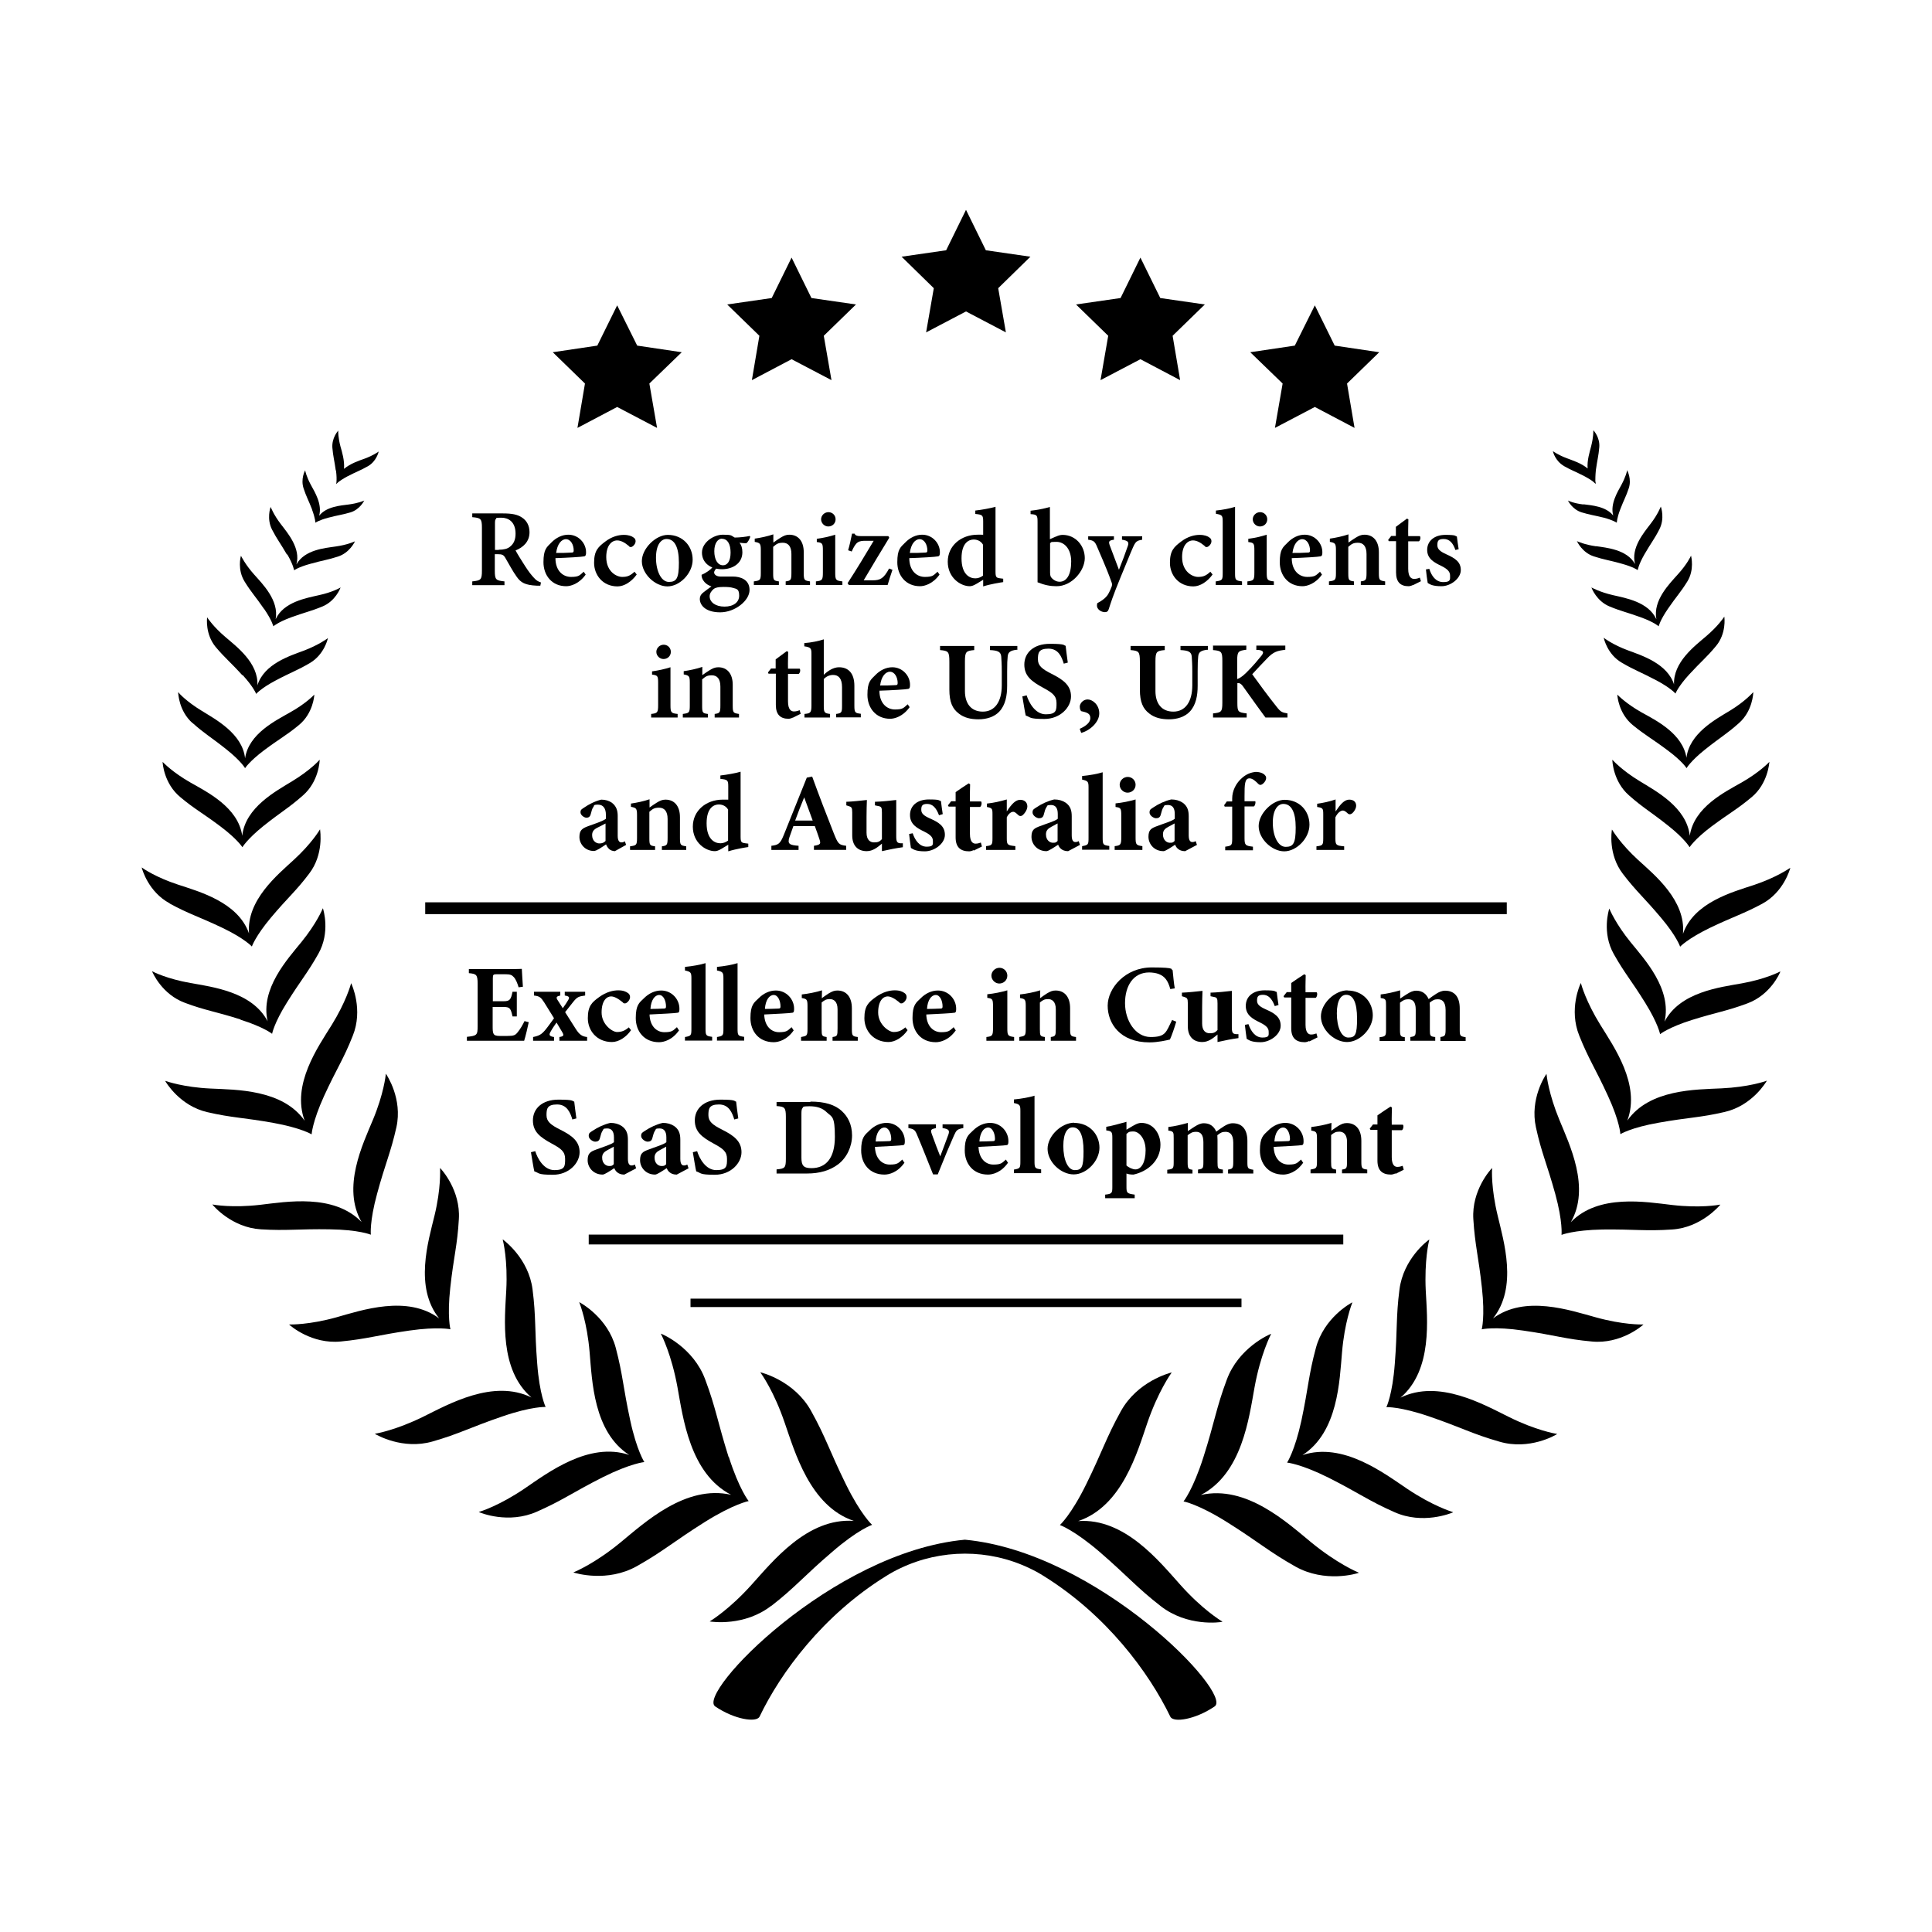<svg xmlns="http://www.w3.org/2000/svg" id="Layer_1" viewBox="0 0 1080 1080"><defs><style>      .st0 {        stroke-width: 5.5px;      }      .st0, .st1, .st2 {        fill: none;        stroke: #000;        stroke-miterlimit: 10;      }      .st1 {        stroke-width: 4.7px;      }      .st2 {        stroke-width: 6.6px;      }    </style></defs><g><polygon points="356.2 193.2 345 170.7 333.9 193.2 309 196.9 327 214.4 322.8 239.2 345 227.5 367.3 239.2 363 214.4 381.1 196.9 356.2 193.2"></polygon><polygon points="453.6 166.6 442.5 144 431.4 166.6 406.5 170.2 424.5 187.7 420.3 212.5 442.5 200.8 464.8 212.5 460.5 187.7 478.5 170.2 453.6 166.6"></polygon><polygon points="576 143.5 551.1 139.9 540 117.3 528.9 139.9 504 143.5 522 161.1 517.7 185.8 540 174.1 562.3 185.8 558 161.1 576 143.5"></polygon><polygon points="673.5 170.2 648.6 166.6 637.5 144 626.4 166.6 601.5 170.2 619.5 187.7 615.2 212.5 637.5 200.8 659.7 212.5 655.5 187.7 673.5 170.2"></polygon><polygon points="771 196.9 746.1 193.2 735 170.7 723.8 193.2 698.9 196.9 717 214.4 712.7 239.2 735 227.5 757.2 239.2 753 214.4 771 196.9"></polygon></g><g><path d="M683.3,906.5c-1.1-.7-11.3-6.9-23.5-20.6-11.6-12.9-31.1-37.5-57.1-35.6,24.7-8.3,33.1-38.7,38.7-55,6-17.4,12.9-27.1,13.6-28.1,0,0,0,0,0,0-1.2.3-19.1,4.9-28.4,21.6-8.3,15-10.3,22.4-19.4,40.9-8.4,17.1-14.7,22.8-14.7,22.8,0,0,8,2.8,22.4,15.2,15.6,13.5,20.4,19.6,33.9,30.1,15,11.7,33.3,9.1,34.5,8.8,0,0,0,0,0,0Z"></path><path d="M759.5,879.1c-1.2-.5-12.2-5.2-26.4-16.8-13.4-11-36.4-32.4-61.8-26.6,23.1-12,26.9-43.2,30-60.2,3.3-18.1,8.7-28.7,9.3-29.9,0,0,0,0,0,0-1.2.4-18.2,7.8-24.8,25.6-6,16-6.8,23.7-13.1,43.4-5.8,18.2-11.1,24.7-11.1,24.7,0,0,8.3,1.5,24.5,11.7,17.5,11,23.1,16.3,38,24.7,16.6,9.3,34.3,4,35.5,3.5,0,0,0,0,0,0Z"></path><path d="M812.2,845.3c-1.1-.4-11.5-3.6-25.5-13-13.1-8.8-36-26.4-58.6-18.9,20-12.9,20.7-41.7,22.1-57.4,1.4-16.7,5.4-26.9,5.8-28,0,0,0,0,0,0-1,.5-15.9,8.6-20.4,25.5-4.1,15.1-4.2,22.2-8.1,40.6-3.7,17-8,23.5-8,23.5,0,0,7.7.7,23.3,8.5,16.8,8.5,22.4,12.9,36.7,19.2,15.9,7.1,31.5.6,32.6.2,0,0,0,0,0,0Z"></path><path d="M870.5,801.6c-1.2-.2-11.9-2-27-9.5-14.2-7-39.2-21.3-60.6-10.8,18.1-15.5,14.9-44.1,14.1-59.9-.8-16.8,1.7-27.4,2-28.5,0,0,0,0,0,0-1,.6-14.5,10.7-16.7,28-2,15.5-1.1,22.6-2.6,41.4-1.3,17.4-4.7,24.3-4.7,24.3,0,0,7.7-.4,24.2,5.3,17.8,6.1,23.9,9.7,39,14,16.7,4.9,31.3-3.6,32.3-4.3,0,0,0,0,0,0Z"></path><path d="M918.5,740.4c-1.1,0-11.3.2-26.4-4-14.3-3.9-39.7-12.7-57.5.6,13.9-17.4,6-43.1,2.6-57.5-3.7-15.3-3.2-25.4-3.1-26.6,0,0,0,0,0,0-.8.8-11.5,12.4-10.5,28.6.9,14.6,2.9,20.9,4.8,38.4,1.8,16.2-.1,23.2-.1,23.2,0,0,7-1.7,23.2.7,17.5,2.5,23.7,4.8,38.3,6.1,16.2,1.6,28.2-8.8,28.9-9.5,0,0,0,0,0,0Z"></path><path d="M961.5,673.4c-1.1.2-11.1,2-26.7.2-14.7-1.7-41.2-6.4-56.7,9.6,11.1-19.3-.8-43.5-6.4-57.2-6-14.5-7.1-24.6-7.2-25.7,0,0,0,0,0,0-.7.9-9.4,14-5.9,29.9,3.1,14.3,6.1,20.2,10.8,37.2,4.3,15.7,3.5,22.9,3.5,22.9,0,0,6.7-2.7,23-3,17.6-.2,24.1,1,38.7,0,16.2-1,26.4-13.1,27.1-13.9,0,0,0,0,0,0Z"></path><path d="M987.7,604.1c-1,.4-10.3,3.6-25.4,4.3-14.3.7-40.3.4-52.6,18,7.5-20.2-7.6-41.3-15.1-53.5-8-12.9-10.6-22.3-10.9-23.4,0,0,0,0,0,0-.5.9-6.8,14.8-.9,29.4,5.2,13.1,9,18.3,16.1,33.8,6.6,14.3,6.9,21.3,6.9,21.3,0,0,5.9-3.7,21.4-6.4,16.8-3,23.2-2.8,36.9-6,15.3-3.5,23.1-16.6,23.6-17.5,0,0,0,0,0,0Z"></path><path d="M995.1,543.1c-.8.4-8.5,4.3-21.4,6.6-12.2,2.2-34.6,4.8-43.2,21.4,4.2-18.2-11.1-34.7-18.9-44.3-8.3-10.2-11.6-18-12-18.9,0,0,0,0,0,0-.3.9-4.2,13.5,2.5,25.4,6,10.7,9.8,14.7,17.6,27.3,7.2,11.6,8.3,17.5,8.3,17.5,0,0,4.7-3.8,17.7-7.9,14.1-4.4,19.6-5,31.1-9.3,12.8-4.7,18.1-16.8,18.4-17.7,0,0,0,0,0,0Z"></path><path d="M940.8,521.9c1.6-18.6-15.9-32.8-25.1-41.2-9.7-8.9-14.1-16.2-14.6-17,0,0,0,0,0,0-.2.9-2.2,14,6.1,24.8,7.4,9.7,11.8,13.2,21.3,24.5,8.8,10.4,10.7,16.2,10.7,16.2,0,0,4.1-4.4,16.4-10.4,13.3-6.4,18.7-7.8,29.5-13.6,12-6.5,15.5-19.3,15.7-20.1,0,0,0,0,0,0-.8.5-7.8,5.4-20.3,9.6-11.8,3.9-33.6,9.7-39.7,27.3Z"></path><path d="M944.6,467.2c-1.8-16-19-25-28.1-30.6-9.7-5.9-14.6-11.3-15.2-11.9,0,0,0,0,0,0,0,.8.5,12.2,9.3,19.9,7.9,7,12.2,9.2,22.1,17.1,9.2,7.3,11.8,11.9,11.8,11.9,0,0,2.7-4.4,12.1-11.5,10.2-7.6,14.5-9.7,22.6-16.5,9-7.5,9.8-18.9,9.9-19.7,0,0,0,0,0,0-.6.6-5.7,5.9-15.5,11.5-9.3,5.3-26.7,13.8-29,29.8Z"></path><path d="M942.8,423.9c-2-13.8-17.1-21.2-25.2-25.7-8.5-4.8-13-9.4-13.5-9.9,0,0,0,0,0,0,0,.7.7,10.5,8.6,17,7.1,5.8,10.8,7.6,19.6,14.2,8.2,6.1,10.5,9.9,10.5,9.9,0,0,2.2-3.9,10.2-10.3,8.6-6.9,12.3-8.8,19.1-14.9,7.6-6.7,8-16.6,8-17.3,0,0,0,0,0,0-.5.5-4.7,5.3-13.1,10.4-7.9,4.8-22.8,12.7-24.3,26.6Z"></path><path d="M935.9,382.9c-3.7-12-18.2-16.5-26-19.4-8.3-3.1-12.9-6.6-13.4-7,0,0,0,0,0,0,.1.6,2.1,9.3,10,13.9,7.1,4.2,10.7,5.3,19.4,9.9,8.1,4.3,10.7,7.4,10.7,7.4,0,0,1.4-3.8,7.6-10.6,6.7-7.3,9.7-9.5,15-15.9,5.9-7,4.8-15.9,4.7-16.5,0,0,0,0,0,0-.3.5-3.5,5.3-10.2,11-6.3,5.4-18.5,14.5-17.9,27Z"></path><path d="M925.9,346.1c-4.5-9.7-17.3-11.8-24.2-13.4-7.4-1.7-11.6-4.1-12.1-4.3,0,0,0,0,0,0,.2.5,2.9,7.6,10.1,10.6,6.5,2.7,9.6,3.2,17.6,6.1,7.4,2.7,9.9,5,9.9,5,0,0,.8-3.4,5.2-9.8,4.8-7,7.1-9.2,10.8-15.2,4.1-6.6,2.2-14,2.1-14.5,0,0,0,0,0,0-.2.5-2.3,4.9-7.4,10.5-4.7,5.3-13.9,14.4-12,24.9Z"></path><path d="M892.3,305.4c-6.5-.9-10.3-2.7-10.8-2.9,0,0,0,0,0,0,.2.4,3,6.4,9.4,8.5,5.8,1.9,8.5,2.1,15.6,4.1,6.6,1.8,9,3.6,9,3.6,0,0,.4-3,3.8-8.9,3.7-6.4,5.5-8.4,8.3-13.9,3.1-6,1-12.3.8-12.7,0,0,0,0,0,0-.2.4-1.7,4.4-5.7,9.6-3.7,4.9-11.1,13.4-8.7,22.5-4.5-8.1-15.8-9.1-21.9-10Z"></path><path d="M885.1,282c-5.2-.6-8.3-2-8.6-2.2,0,0,0,0,0,0,.1.3,2.5,5,7.6,6.6,4.6,1.4,6.8,1.6,12.5,3,5.2,1.4,7.2,2.8,7.2,2.8,0,0,0-2.4,1.9-7.4,2.1-5.5,3.3-7.3,4.8-11.9,1.7-5.1-.8-9.7-.9-10.1,0,0,0,0,0,0,0,.4-.8,3.7-3.2,8.2-2.2,4-6.4,10.8-4.6,17.2-4.1-5.2-12.1-5.7-16.6-6.3Z"></path><path d="M874.2,260.5c4.2,2.4,6.3,3,11.5,5.7,2.6,1.4,4.3,2.5,5.2,3.3.3.3.7.7,1.1,1,0-.5,0-1-.2-1.4,0-1.2,0-3.3.3-6.3.8-5.8,1.5-7.9,1.9-12.7.5-5.4-3-9.3-3.3-9.6,0,0,0,0,0,0,0,.4.1,3.7-1.2,8.8-.8,3.2-2.4,8-2,12.6-3.5-3-8.4-4.5-11.5-5.7-4.9-1.8-7.6-3.8-7.9-4,0,0,0,0,0,0,0,.4,1.3,5.4,6,8.2Z"></path><path d="M431.2,897.7c13.5-10.5,18.2-16.7,33.9-30.1,14.4-12.5,22.4-15.2,22.4-15.2,0,0-6.3-5.7-14.7-22.8-9.1-18.5-11.1-26-19.4-40.9-9.2-16.6-27.1-21.3-28.4-21.6,0,0,0,0,0,0,.8,1.1,7.7,10.8,13.6,28.1,5.7,16.3,14.1,46.7,38.7,55-26-1.9-45.5,22.8-57.1,35.6-12.3,13.7-22.4,19.9-23.5,20.6,0,0,0,0,0,0,1.2.2,19.5,2.9,34.5-8.8Z"></path><path d="M407.3,814.5c-6.2-19.7-7.1-27.4-13.1-43.4-6.6-17.8-23.6-25.2-24.8-25.6,0,0,0,0,0,0,.6,1.2,6,11.8,9.3,29.9,3.1,17,6.9,48.3,30,60.2-25.4-5.8-48.4,15.6-61.8,26.6-14.2,11.7-25.2,16.3-26.4,16.8,0,0,0,0,0,0,1.2.4,18.9,5.8,35.5-3.5,14.9-8.4,20.5-13.7,38-24.7,16.1-10.1,24.5-11.7,24.5-11.7,0,0-5.3-6.5-11.1-24.7Z"></path><path d="M360.3,817.5s-4.3-6.4-8-23.5c-4-18.4-4.1-25.5-8.1-40.6-4.5-16.8-19.3-24.9-20.4-25.5,0,0,0,0,0,0,.4,1.1,4.4,11.3,5.8,28,1.4,15.8,2.1,44.5,22.1,57.4-22.6-7.5-45.5,10-58.6,18.9-13.9,9.4-24.3,12.7-25.5,13,0,0,0,0,0,0,1,.5,16.7,6.9,32.6-.2,14.3-6.3,19.9-10.7,36.7-19.2,15.6-7.8,23.3-8.5,23.3-8.5Z"></path><path d="M305,786.5s-3.4-6.9-4.7-24.3c-1.5-18.8-.6-25.8-2.6-41.4-2.2-17.3-15.8-27.3-16.7-28,0,0,0,0,0,0,.3,1.2,2.9,11.8,2,28.5-.8,15.8-4,44.4,14.1,59.9-21.4-10.5-46.4,3.8-60.6,10.8-15.1,7.4-25.8,9.3-27,9.5,0,0,0,0,0,0,1,.6,15.6,9.1,32.3,4.3,15-4.3,21.1-7.9,39-14,16.5-5.7,24.2-5.3,24.2-5.3Z"></path><path d="M251.8,743.1s-1.9-7-.1-23.2c1.9-17.5,4-23.8,4.8-38.4,1-16.2-9.7-27.8-10.5-28.6,0,0,0,0,0,0,0,1.1.6,11.3-3.1,26.6-3.5,14.4-11.4,40.1,2.6,57.5-17.8-13.3-43.3-4.6-57.5-.6-15.1,4.2-25.3,4-26.4,4,0,0,0,0,0,0,.8.8,12.7,11.1,28.9,9.5,14.6-1.4,20.8-3.6,38.3-6.1,16.1-2.3,23.2-.7,23.2-.7Z"></path><path d="M184.3,687.2c16.3.2,23,3,23,3,0,0-.8-7.2,3.5-22.9,4.6-17,7.6-22.9,10.8-37.2,3.5-15.9-5.3-29-5.9-29.9,0,0,0,0,0,0-.1,1.1-1.2,11.3-7.2,25.7-5.7,13.7-17.5,37.9-6.4,57.2-15.5-16-42-11.3-56.7-9.6-15.6,1.8-25.6,0-26.7-.2,0,0,0,0,0,0,.7.9,10.9,12.9,27.1,13.9,14.6.9,21.1-.3,38.7,0Z"></path><path d="M174.2,634.1s.4-7,6.9-21.3c7.1-15.5,10.9-20.6,16.1-33.8,5.9-14.6-.5-28.5-.9-29.4,0,0,0,0,0,0-.3,1-2.9,10.5-10.9,23.4-7.5,12.1-22.6,33.3-15.1,53.5-12.3-17.6-38.3-17.3-52.6-18-15.1-.7-24.4-4-25.4-4.3,0,0,0,0,0,0,.5.9,8.3,14,23.6,17.5,13.8,3.2,20.2,3,36.9,6,15.5,2.8,21.4,6.4,21.4,6.4Z"></path><path d="M134.4,570c13,4.1,17.7,7.9,17.7,7.9,0,0,1.1-6,8.3-17.5,7.8-12.5,11.6-16.6,17.6-27.3,6.7-11.9,2.8-24.5,2.5-25.4,0,0,0,0,0,0-.4.9-3.7,8.7-12,18.9-7.8,9.6-23.1,26.2-18.9,44.3-8.6-16.5-31-19.2-43.2-21.4-12.9-2.3-20.6-6.1-21.4-6.6,0,0,0,0,0,0,.3.9,5.6,13,18.4,17.7,11.5,4.3,17,4.8,31.1,9.3Z"></path><path d="M94.9,505.1c10.8,5.9,16.1,7.2,29.5,13.6,12.3,5.9,16.4,10.4,16.4,10.4,0,0,1.9-5.7,10.7-16.2,9.5-11.3,13.9-14.7,21.3-24.5,8.3-10.8,6.2-23.9,6.1-24.8,0,0,0,0,0,0-.5.8-4.9,8.1-14.6,17-9.1,8.4-26.6,22.6-25.1,41.2-6.2-17.6-28-23.4-39.7-27.3-12.5-4.1-19.5-9-20.3-9.6,0,0,0,0,0,0,.2.9,3.7,13.7,15.7,20.1Z"></path><path d="M100.8,445.6c8.1,6.8,12.4,8.8,22.6,16.5,9.4,7.1,12.1,11.5,12.1,11.5,0,0,2.6-4.5,11.8-11.9,9.9-7.9,14.2-10.1,22.1-17.1,8.8-7.7,9.3-19.1,9.3-19.9,0,0,0,0,0,0-.5.6-5.5,6-15.2,11.9-9.1,5.6-26.3,14.6-28.1,30.6-2.2-15.9-19.7-24.5-29-29.8-9.8-5.6-14.9-10.9-15.5-11.5,0,0,0,0,0,0,0,.8.8,12.2,9.9,19.7Z"></path><path d="M107.7,404.2c6.8,6.1,10.5,8,19.1,14.9,8,6.4,10.2,10.3,10.2,10.3,0,0,2.4-3.8,10.5-9.9,8.8-6.6,12.6-8.4,19.6-14.2,7.9-6.5,8.6-16.3,8.6-17,0,0,0,0,0,0-.5.5-4.9,5.1-13.5,9.9-8,4.6-23.2,11.9-25.2,25.7-1.5-13.8-16.4-21.7-24.3-26.6-8.4-5.1-12.7-9.8-13.1-10.4,0,0,0,0,0,0,0,.7.4,10.6,8,17.3Z"></path><path d="M135.6,377.3c6.2,6.8,7.6,10.6,7.6,10.6,0,0,2.6-3.1,10.7-7.4,8.8-4.7,12.3-5.7,19.4-9.9,7.9-4.7,9.9-13.3,10-13.9,0,0,0,0,0,0-.5.4-5.1,3.8-13.4,7-7.8,2.9-22.3,7.4-26,19.4.6-12.5-11.6-21.6-17.9-27-6.7-5.7-9.9-10.5-10.2-11,0,0,0,0,0,0-.1.6-1.1,9.4,4.7,16.5,5.3,6.3,8.3,8.5,15,15.9Z"></path><path d="M147.6,340.3c4.4,6.4,5.2,9.8,5.2,9.8,0,0,2.6-2.3,9.9-5,8-2.9,11.1-3.4,17.6-6.1,7.2-3,9.9-10.1,10.1-10.6,0,0,0,0,0,0-.5.3-4.7,2.7-12.1,4.3-6.9,1.6-19.7,3.7-24.2,13.4,1.9-10.5-7.3-19.6-12-24.9-5-5.6-7.1-10-7.4-10.5,0,0,0,0,0,0-.2.5-2.1,7.8,2.1,14.5,3.7,6,6,8.2,10.8,15.2Z"></path><path d="M160.6,309.9c3.4,5.9,3.8,8.9,3.8,8.9,0,0,2.4-1.8,9-3.6,7.1-2,9.8-2.2,15.6-4.1,6.4-2.1,9.3-8.1,9.4-8.5,0,0,0,0,0,0-.4.2-4.3,2-10.8,2.9-6.1.9-17.3,1.8-21.9,10,2.5-9-4.9-17.5-8.7-22.5-4-5.2-5.5-9.2-5.7-9.6,0,0,0,0,0,0-.2.4-2.3,6.7.8,12.7,2.8,5.4,4.6,7.5,8.3,13.9Z"></path><path d="M174.4,284.8c1.9,5,1.9,7.4,1.9,7.4,0,0,1.9-1.4,7.2-2.8,5.7-1.5,7.8-1.6,12.5-3,5.1-1.6,7.5-6.3,7.6-6.6,0,0,0,0,0,0-.3.2-3.4,1.5-8.6,2.2-4.5.6-12.5,1.1-16.6,6.3,1.8-6.4-2.4-13.2-4.6-17.2-2.5-4.6-3.2-7.9-3.2-8.2,0,0,0,0,0,0-.2.3-2.6,4.9-.9,10.1,1.5,4.6,2.7,6.5,4.8,11.9Z"></path><path d="M187.8,262.9c.4,3,.4,5,.3,6.3,0,.5-.1.9-.2,1.4.4-.3.8-.7,1.1-1,1-.8,2.6-1.9,5.2-3.3,5.2-2.7,7.3-3.3,11.5-5.7,4.7-2.7,5.9-7.8,6-8.2,0,0,0,0,0,0-.3.2-3,2.2-7.9,4-3.1,1.1-7.9,2.7-11.5,5.7.4-4.6-1.1-9.5-2-12.6-1.3-5-1.3-8.4-1.2-8.8,0,0,0,0,0,0-.3.3-3.7,4.2-3.3,9.6.4,4.8,1.1,6.9,1.9,12.7Z"></path><path d="M539.4,860.7h0s0,0,0,0h0s0,0,0,0c-74.4,6.9-150.1,86-139.6,93.2,10.7,7.3,23.1,9.2,24.8,5.7,11.9-24.8,35.5-56.7,70.6-78.5,2.7-1.7,5.4-3.2,8.2-4.5,22.7-10.8,49.4-10.8,72,0,2.8,1.3,5.5,2.8,8.2,4.5,35,21.8,58.6,53.7,70.6,78.5,1.7,3.6,14.1,1.6,24.8-5.7,10.5-7.1-65.2-86.2-139.6-93.2Z"></path></g><g><path d="M302.1,327.4c-.5,0-1.2,0-2,0-6.7-.3-9-1.8-11.2-4.9-2.4-3.3-4.3-7.1-6.4-10.6-1-1.8-1.9-2.1-4.3-2.1h-1.6s0,9.2,0,9.2c0,5.1.6,5.5,5.4,6v2.1h-18v-2.1c4.8-.5,5.4-.9,5.4-6v-24c0-5-.6-5.5-5.4-5.9v-2.1h17.1c5.1,0,8.2.6,10.7,2.3,2.5,1.6,4.2,4.4,4.2,8.2,0,5.4-3.6,8.5-7.8,10.2,1,1.9,3.5,5.9,5.3,8.7,2.2,3.4,3.5,5,4.8,6.4,1.5,1.7,2.4,2.2,4.1,2.8l-.4,2ZM278.8,307.3c2.8,0,4.9-.5,6.3-1.7,2.2-1.7,3.1-4.1,3.1-7.3,0-6.6-4-8.9-7.9-8.9s-2.6.2-3,.6c-.5.4-.6,1.1-.6,2.5v14.9h2.1Z"></path><path d="M327.4,321.2c-3.8,5.3-8.5,6.5-10.9,6.5-8,0-12.7-6.1-12.7-13.4s1.8-8.4,4.4-11c2.7-2.8,6.1-4.4,9.5-4.4,5.8,0,10,4.9,9.9,9.9,0,1.1-.1,2-1,2.2-1.2.3-9.6.8-16.1,1,0,7.1,4.2,10.5,8.7,10.5s4.8-.9,7.1-2.9l1.1,1.6ZM316.4,301.4c-2.6,0-4.9,2.8-5.5,7.7,2.9,0,5.6,0,8.5-.2,1,0,1.3-.2,1.3-1.2,0-3.1-1.6-6.3-4.4-6.3Z"></path><path d="M355.9,321.2c-2.8,3.9-6.9,6.6-10.7,6.6-8.3,0-13.1-6.4-13.1-13.2s2.3-8.9,6.3-11.9c3.8-2.9,7.6-3.7,10.3-3.7s4.5.7,5.5,1.5c.9.6,1.1,1.3,1.1,2.1,0,1.6-1.7,3.2-2.6,3.2s-.8-.2-1.3-.7c-2.4-2-4.5-3-6.4-3-3,0-6.1,2.7-6.1,9.3,0,8.3,5.9,11.1,8.9,11.1s4.5-.7,6.9-2.9l1.2,1.5Z"></path><path d="M373.3,299c8.4,0,13.9,6.3,13.9,13.9s-7.2,14.9-14.1,14.9-14.3-7-14.3-14.1,7.8-14.7,14.5-14.7ZM372.6,301.3c-3,0-5.9,3.1-5.9,10.5s2.9,13.5,7.2,13.5,5.6-2,5.6-10.8-2.5-13.2-6.9-13.2Z"></path><path d="M400.6,317.6c-.9.9-1.4,1.8-1.4,2.4,0,1,1.1,2.3,3.6,2.3s4.9,0,7,0c3.8,0,9.2,1.5,9.2,7.5s-8.2,12.5-16.4,12.5-11.4-4-11.4-7.5c0-1.4.6-2.5,1.7-3.4,1.5-1.2,3.4-2.6,4.8-3.6-2.4-.8-3.8-2.1-4.6-3.4-.7-1-1-2.4-.9-3.1,2.7-1.1,5.1-2.9,6.3-4.4l2.2.7ZM403.6,318.2c-6.6,0-11.2-3.7-11.2-9.3s6.4-10,11.7-10,4.5.5,6.6,1.6c2.7,0,6.8-.5,8.4-.9l.3.5c-.4,1.1-1.2,3-2.3,3.6-1,0-2.8-.2-3.7-.3,1,1.2,1.6,3,1.6,5.3,0,6.4-5.6,9.5-11.4,9.5ZM404.5,328.1c-3.1,0-4.6.4-5.6,1.2-1.3,1.1-2.2,2.5-2.2,4,0,3.3,3.2,5.8,8.3,5.8s8.2-2.5,8.2-6.1-1.3-3.8-3.2-4.3c-1.6-.5-3.3-.6-5.7-.6ZM403.6,301.1c-2.2,0-4.3,2.4-4.3,7s1.8,7.9,4.9,7.9c2.5,0,4.2-2.5,4.2-7.1s-1.6-7.7-4.8-7.7Z"></path><path d="M439.2,327v-2c2.9-.4,3.2-.7,3.2-4.9v-10.4c0-4.4-1.9-6.3-4.8-6.3s-3.7.9-5.4,2.3v14.8c0,3.9.3,4.1,3.2,4.5v2h-14v-2c3.5-.5,3.9-.6,3.9-4.7v-12.8c0-3.8-.5-4-3.4-4.6v-1.8c3.4-.5,7.2-1.3,10.4-2.4,0,1.1,0,3.2,0,4.6,1.2-.9,2.6-1.8,4-2.7,1.8-1.1,3.1-1.7,4.9-1.7,5,0,8.1,3.6,8.1,9.8v11.7c0,4,.4,4.1,3.5,4.6v2h-13.6Z"></path><path d="M456.1,327v-2c3.5-.4,3.9-.7,3.9-5v-12.3c0-4-.3-4.3-3.4-4.7v-1.8c3.6-.5,7.2-1.3,10.3-2.3v21.1c0,4.2.3,4.6,4,5v2h-14.8ZM463,294.3c-2.1,0-4-1.8-4-4s1.9-4,4.1-4,4,1.7,4,4-1.8,4-4.1,4Z"></path><path d="M498.9,318.5c-1.1,3.1-2.2,6.8-2.7,8.5h-21.7l-.7-1c5.2-8,9.7-15.5,14.6-23.7h-4.2c-4.3,0-5.6.4-8.1,6l-2-.7c.8-2.6,1.6-6.3,2.2-9.3h1.4c.4,1,1.3,1.4,3.7,1.4h15.2l.5.9c-4.8,7.9-9.5,15.6-14.3,23.8h4.9c4.4,0,6.3-1,9.3-6.6l1.8.7Z"></path><path d="M525.2,321.2c-3.8,5.3-8.5,6.5-10.9,6.5-8,0-12.7-6.1-12.7-13.4s1.8-8.4,4.4-11c2.7-2.8,6.1-4.4,9.5-4.4,5.8,0,10,4.9,9.9,9.9,0,1.1-.1,2-1,2.2-1.2.3-9.6.8-16.1,1,0,7.1,4.2,10.5,8.7,10.5s4.8-.9,7.1-2.9l1.1,1.6ZM514.1,301.4c-2.6,0-4.9,2.8-5.5,7.7,2.9,0,5.6,0,8.5-.2,1,0,1.3-.2,1.3-1.2,0-3.1-1.6-6.3-4.4-6.3Z"></path><path d="M560.8,325.4c-1.4.2-6.7,1-11.2,2.4v-3.7c-1.1.7-2.7,1.6-3.8,2.3-1.8,1.1-3,1.3-3.7,1.3-5.1,0-12.3-4.7-12.3-13.7s7.5-15.1,16.7-15.1,2,0,3.1.4v-7.8c0-3.5-.4-3.8-4.4-4.2v-1.9c3.7-.4,8.5-1.3,11.3-2.1v36.1c0,3.3.4,3.6,2.7,3.9l1.6.2v1.9ZM549.6,304.7c-.9-1.9-2.9-3.1-5.3-3.1s-6.8,1.5-6.8,10.5,4.5,11.2,7.7,11.2c1.5,0,2.9-.5,4.3-1.5v-17.1Z"></path><path d="M590.2,300c1.5-.7,2.7-1,3.8-1,7.2,0,12.4,6,12.4,13s-7.2,15.8-15.9,15.7c-3.3,0-6.5-.6-10.5-2.2,0-1.5,0-3.2,0-4.8v-29c0-3.6-.3-4.1-3.9-4.3v-1.9c3.1-.3,7.8-1.2,10.8-2.1v18l3.2-1.4ZM587,320.1c0,.9.1,1.6.3,2.1.5,1.1,2.5,3,5,3,4,0,6.5-4,6.5-11.3s-4-11-8.2-11-2.6.3-3.6.7v16.6Z"></path><path d="M638.5,301.7c-3,.5-3.7,1-5.2,4.4-1.5,3.3-3.2,7.8-7.1,17.1-4.1,10-5.3,13.9-6.4,17.3-.4,1.3-1.1,1.7-2.1,1.7-2.3,0-4.5-1.7-4.5-3.6s.4-1.4,1.6-2.2c2.3-1.4,3.8-2.7,4.8-4.5.9-1.6,1.6-3.4,1.9-4.2.2-.9.2-1.4-.2-2.4-2.9-8.2-6.7-16.4-8-19.6-1.2-2.9-1.9-3.6-5-4v-1.9h14.4v1.9c-2.7.4-3.1.9-2.4,3l5.2,13.8c1.5-3.7,3.8-9.8,5-13.4.7-2.1,0-2.9-3.3-3.4v-1.9h11.3v1.9Z"></path><path d="M677.8,321.2c-2.8,3.9-6.9,6.6-10.7,6.6-8.3,0-13.1-6.4-13.1-13.2s2.3-8.9,6.3-11.9c3.8-2.9,7.6-3.7,10.3-3.7s4.5.7,5.5,1.5c.9.6,1.1,1.3,1.1,2.1,0,1.6-1.7,3.2-2.6,3.2s-.8-.2-1.3-.7c-2.4-2-4.5-3-6.4-3-3,0-6.1,2.7-6.1,9.3,0,8.3,5.9,11.1,8.9,11.1s4.5-.7,6.9-2.9l1.2,1.5Z"></path><path d="M679.6,327v-2c3.7-.5,3.9-.8,3.9-4.8v-28.6c0-3.4-.3-3.8-3.8-4.4v-1.8c3.9-.4,8.1-1.2,10.7-2.1v36.9c0,4.1.2,4.3,3.9,4.8v2h-14.7Z"></path><path d="M697.3,327v-2c3.5-.4,3.9-.7,3.9-5v-12.3c0-4-.3-4.3-3.4-4.7v-1.8c3.7-.5,7.2-1.3,10.3-2.3v21.1c0,4.2.3,4.6,4,5v2h-14.8ZM704.3,294.3c-2.1,0-4-1.8-4-4s1.9-4,4.1-4,4,1.7,4,4-1.8,4-4.1,4Z"></path><path d="M739,321.2c-3.8,5.3-8.5,6.5-10.9,6.5-8,0-12.7-6.1-12.7-13.4s1.8-8.4,4.4-11c2.7-2.8,6.1-4.4,9.5-4.4,5.8,0,10,4.9,9.9,9.9,0,1.1-.1,2-1,2.2-1.2.3-9.6.8-16.1,1,0,7.1,4.2,10.5,8.7,10.5s4.8-.9,7.1-2.9l1.1,1.6ZM728,301.4c-2.6,0-4.9,2.8-5.5,7.7,2.9,0,5.6,0,8.5-.2,1,0,1.3-.2,1.3-1.2,0-3.1-1.6-6.3-4.4-6.3Z"></path><path d="M760.7,327v-2c2.9-.4,3.2-.7,3.2-4.9v-10.4c0-4.4-1.9-6.3-4.8-6.3s-3.7.9-5.4,2.3v14.8c0,3.9.3,4.1,3.2,4.5v2h-14v-2c3.5-.5,3.9-.6,3.9-4.7v-12.8c0-3.8-.5-4-3.4-4.6v-1.8c3.4-.5,7.2-1.3,10.4-2.4,0,1.1,0,3.2,0,4.6,1.2-.9,2.6-1.8,4-2.7,1.8-1.1,3.1-1.7,4.9-1.7,5,0,8.1,3.6,8.1,9.8v11.7c0,4,.4,4.1,3.5,4.6v2h-13.6Z"></path><path d="M789.9,327c-1,.5-2,.7-2.5.7-4.5,0-7-2.3-7-7.7v-17.5h-4.1l-.3-.7,1.7-2.2h2.6v-5.1c1.8-1.4,4.4-3.2,6.2-4.6l.8.4c0,2-.2,5.4-.1,9.4h6.5c.6.6.3,2.3-.5,2.9h-6v15.4c0,4.9,2,5.6,3.3,5.6s2.2-.3,3.2-.7l.6,2-4.4,2.2Z"></path><path d="M813.6,307.5c-1.4-4.1-3.4-6.2-6.6-6.2s-3.5,1.3-3.5,3.5,1.6,3.5,4.9,5c5.1,2.3,8.2,4.3,8.2,8.9s-5.6,9-10.8,9-6.4-1.1-7.7-1.8c-.3-1.5-.8-5.5-1-7.6l1.9-.3c1.2,3.9,3.6,7.4,7.8,7.4s3.8-1.5,3.8-3.6-1.2-3.6-4.8-5.4c-4.2-2-8-4.1-8-9s3.9-8.4,10.2-8.4,5.1.6,6.4.9c.2,1.6.7,5.5,1,7.1l-2,.5Z"></path><path d="M364,401.1v-2c3.5-.4,3.9-.7,3.9-5v-12.3c0-4-.3-4.3-3.4-4.7v-1.8c3.6-.5,7.2-1.3,10.3-2.3v21.1c0,4.2.3,4.6,4,5v2h-14.8ZM370.9,368.4c-2.1,0-4-1.8-4-4s1.9-4,4.1-4,4,1.7,4,4-1.8,4-4.1,4Z"></path><path d="M399.5,401.1v-2c2.9-.4,3.2-.7,3.2-4.9v-10.4c0-4.4-1.9-6.3-4.8-6.3s-3.7.9-5.4,2.3v14.8c0,3.9.3,4.1,3.2,4.5v2h-14v-2c3.5-.5,3.9-.6,3.9-4.7v-12.8c0-3.8-.5-4-3.4-4.6v-1.8c3.4-.5,7.2-1.3,10.4-2.4,0,1.1,0,3.2,0,4.6,1.2-.9,2.6-1.8,4-2.7,1.8-1.1,3.1-1.7,4.9-1.7,5,0,8.1,3.6,8.1,9.8v11.7c0,4,.4,4.1,3.5,4.6v2h-13.6Z"></path><path d="M443.3,401.1c-1,.5-2,.7-2.5.7-4.5,0-7.1-2.3-7.1-7.7v-17.5h-4.1l-.3-.7,1.7-2.2h2.6v-5.1c1.8-1.4,4.4-3.2,6.2-4.6l.8.4c0,2-.2,5.4-.1,9.4h6.5c.6.6.3,2.3-.5,2.9h-6v15.4c0,4.9,2,5.6,3.3,5.6s2.2-.3,3.2-.7l.6,2-4.4,2.2Z"></path><path d="M467.4,401.1v-2c3-.4,3.3-.8,3.3-4.4v-10.6c0-4.9-2-6.8-5-6.8-1.8,0-3.7.7-5.2,2.3v15.1c0,3.6.4,4,3.5,4.4v2h-14.3v-2c3.2-.3,3.9-.6,3.9-4.6v-29c0-3-.3-3.7-4-4.2v-1.8c4.1-.3,8.2-1.2,10.9-2.1v19.8c2.2-2.1,5.3-4.2,8.5-4.2,5.3,0,8.6,3.4,8.6,10.4v11.1c0,4,.5,4.1,3.6,4.5v2h-13.9Z"></path><path d="M508.5,395.3c-3.8,5.3-8.5,6.5-10.9,6.5-8,0-12.7-6.1-12.7-13.4s1.8-8.4,4.4-11c2.7-2.8,6.1-4.4,9.5-4.4,5.8,0,10,4.9,9.9,9.9,0,1.1-.1,2-1,2.2-1.2.3-9.6.8-16.1,1,0,7.1,4.2,10.5,8.7,10.5s4.8-.9,7.1-2.9l1.1,1.6ZM497.5,375.5c-2.6,0-4.9,2.8-5.5,7.7,2.9,0,5.6,0,8.5-.2,1,0,1.3-.2,1.3-1.2,0-3.1-1.6-6.3-4.4-6.3Z"></path><path d="M568.5,363.2c-3.9.4-5,1.5-5.2,3.8-.2,1.9-.3,3.9-.3,8.3v8.1c0,5.3-.9,10.7-4.4,14.4-2.8,3-7.2,4.3-11.6,4.3s-8.1-.9-11-3.2c-3.6-2.7-5.3-6.5-5.3-13.4v-15.6c0-5.7-.6-6.1-5.2-6.5v-2.3h19.1v2.3c-4.6.4-5.2.9-5.2,6.5v16.4c0,6.9,3.4,11.5,10,11.5s10.6-5.4,10.6-14.7v-7.7c0-4.3-.2-6.5-.3-8.3-.2-2.8-2-3.5-6.3-3.7v-2.3h15.3v2.3Z"></path><path d="M594.7,371.1c-1.2-3.9-3-8.5-8.6-8.5s-5.9,2.5-5.9,6,2.3,5.4,7.7,8.1c6.6,3.3,10.8,6.5,10.8,12.6s-6,12.6-14.9,12.6-7.5-1-10.4-1.9c-.4-1.4-1.4-7.8-1.9-10.7l2.4-.6c1.2,3.9,4.7,10.6,10.7,10.6s6-2.3,6-6.3-2.2-5.7-7.4-8.5c-6.4-3.5-10.6-6.5-10.6-13s5.1-11.6,14.3-11.6,7.5.9,8.8,1.1c.2,2.3.7,5.5,1.2,9.4l-2.3.6Z"></path><path d="M603.6,407.4c3.6-1.6,5.9-3.6,5.9-6s-1.6-3.1-4.9-3.8c-.4,0-1-1-1-2.6s1.7-4,4.4-4,6.5,2.9,6.5,7.8-5.2,9.6-10.1,10.9l-.8-2.2Z"></path><path d="M675,363.2c-3.9.4-5,1.5-5.2,3.8-.2,1.9-.3,3.9-.3,8.3v8.1c0,5.3-.9,10.7-4.4,14.4-2.8,3-7.2,4.3-11.6,4.3s-8.1-.9-11-3.2c-3.6-2.7-5.3-6.5-5.3-13.4v-15.6c0-5.7-.6-6.1-5.2-6.5v-2.3h19.1v2.3c-4.6.4-5.2.9-5.2,6.5v16.4c0,6.9,3.4,11.5,10,11.5s10.6-5.4,10.6-14.7v-7.7c0-4.3-.2-6.5-.3-8.3-.2-2.8-2-3.5-6.3-3.7v-2.3h15.3v2.3Z"></path><path d="M678,360.9h18.7v2.3c-4.4.6-5.1.9-5.1,6v10.4c1.3-.4,2.8-1.4,4.8-3.3,4.2-4.1,6.9-7.5,8.8-9.8,1.5-1.9,1.1-2.8-1.7-3.2h-1.2v-2.4h16.2v2.3c-4.3.6-6.5.9-10.4,5.1-2.4,2.5-5.4,5.6-8.1,8.6,3.9,5.4,8.7,12,13.5,18,2.3,3,3.1,3.4,6.2,3.9v2.3h-12.3c-2.6-3.5-8-11-12.4-17.2-1.3-1.9-2.3-2.2-3.3-2v10.9c0,5.2.4,5.4,5.2,6v2.3h-18.8v-2.3c4.6-.5,5.2-.8,5.2-6v-23.4c0-5.2-.6-5.6-5.2-6v-2.3Z"></path><path d="M343.9,475.8c-1.4,0-2.8-.5-3.5-1.3-.8-.8-1.3-1.6-1.6-2.5-2.4,1.6-5.4,3.7-6.8,3.7-5,0-8.1-4-8.1-7.8s1.5-4.8,4.9-6.1c3.7-1.3,8.5-2.9,9.9-4.1v-2.2c0-3.6-1.5-5.7-4.4-5.7s-2,.6-2.6,1.3c-.7.9-1,2.2-1.5,4.1-.4,1.4-1.2,1.9-2.4,1.9s-3.3-1.4-3.3-3,.8-1.8,2.1-2.7c2.4-1.7,6.1-3.6,9.5-4.4,2.3,0,4.3.6,5.9,1.7,2.5,1.9,3.3,4.3,3.3,7.4v11.1c0,2.9,1,3.7,2,3.7s1.3-.2,2-.6l.7,2-6.1,3.4ZM338.6,460.3c-1.2.6-3,1.5-4.3,2.2-2.1,1-3.3,2.1-3.3,4.3,0,3.4,2.4,4.7,4,4.7s2.5-.4,3.5-1.4v-9.7Z"></path><path d="M370,475.1v-2c2.9-.4,3.2-.7,3.2-4.9v-10.4c0-4.4-1.9-6.3-4.8-6.3s-3.7.9-5.4,2.3v14.8c0,3.9.3,4.1,3.2,4.5v2h-14v-2c3.5-.5,3.9-.6,3.9-4.7v-12.8c0-3.8-.5-4-3.4-4.6v-1.8c3.4-.5,7.2-1.3,10.4-2.4,0,1.1,0,3.2,0,4.6,1.2-.9,2.6-1.8,4-2.7,1.8-1.1,3.1-1.7,4.9-1.7,5,0,8.1,3.6,8.1,9.8v11.7c0,4,.4,4.1,3.5,4.6v2h-13.6Z"></path><path d="M418.3,473.5c-1.4.2-6.7,1-11.2,2.4v-3.7c-1.1.7-2.7,1.6-3.8,2.3-1.8,1.1-3,1.3-3.7,1.3-5.1,0-12.3-4.7-12.3-13.7s7.5-15.1,16.7-15.1,2,0,3.1.4v-7.8c0-3.5-.4-3.8-4.4-4.2v-1.9c3.7-.4,8.5-1.3,11.3-2.1v36.1c0,3.3.4,3.6,2.7,3.9l1.6.2v1.9ZM407.1,452.8c-.9-1.9-2.9-3.1-5.3-3.1s-6.8,1.5-6.8,10.5,4.5,11.2,7.7,11.2c1.5,0,2.9-.5,4.3-1.5v-17.1Z"></path><path d="M455,475.1v-2.3c3.9-.6,3.9-1.2,3-3.9-.6-1.9-1.6-4.6-2.5-7.1h-12c-.7,1.9-1.5,4.3-2.2,6.2-1.3,3.9.2,4.4,5.1,4.8v2.3h-15.2v-2.3c3.9-.5,4.9-1,7-6.2l12.8-31.9,3-.6c3.9,10.7,8.1,21.7,12.2,32,2.3,5.7,2.8,6.2,6.8,6.7v2.3h-17.9ZM449.6,445.6c-1.8,4.4-3.5,8.6-5.1,13.1h9.8l-4.8-13.1Z"></path><path d="M504.7,473.6c-3.7.5-7.7,1.3-11.7,2.2v-4.2c-2.5,2.1-5.1,4.2-8.5,4.2-5.2,0-8.1-3.3-8.1-8.8v-12.8c0-2.8-.4-3.1-2-3.6l-1.3-.4v-2c3.1-.1,8-.6,11.5-1-.1,2.6-.2,5.8-.2,9.3v9c0,4,2,5.4,4.2,5.4s3.1-.4,4.4-1.8v-14.9c0-2.8-.3-3.3-2-3.6l-1.9-.4v-2c3.6-.1,8.8-.6,11.9-1v20.1c0,3.2.4,3.9,2.3,4.1h1.4v2.2Z"></path><path d="M524.9,455.7c-1.6-4.3-3.7-6.3-6.6-6.3s-3.3,1.2-3.3,3.3,1.5,3.3,4.8,4.8c5,2.2,8.4,4.3,8.4,9.2s-5.9,9.2-11.2,9.2-6.5-1.2-7.8-1.9c-.2-1.4-.8-5.7-1-7.8l2-.4c1.3,3.9,3.8,7.5,7.8,7.5s3.5-1.4,3.5-3.2-.9-3.3-4.8-5.2c-4.1-2-8-4.1-8-9.3s4-8.7,10.6-8.7,5.2.6,6.7.9c.2,1.7.7,5.6,1,7.3l-2,.6Z"></path><path d="M544.3,475.2c-1,.5-2,.7-2.5.7-4.8,0-7.6-2.2-7.6-7.8v-17.2h-3.9l-.4-.7,1.8-2.3h2.5v-5.1c2.1-1.5,5.1-3.5,7.3-4.9l.8.5c0,1.7-.2,4.9-.1,9.6h6.2c.6.6.3,2.5-.5,3.1h-5.7v15.1c0,4.8,2,5.4,3.1,5.4s1.9-.2,3-.6l.6,2.2-4.6,2.3Z"></path><path d="M567.5,475.1h-16.3v-2.1c3.3-.4,3.6-.7,3.6-4.4v-13.5c0-3.1-.2-3.4-3.1-4v-1.9c3.8-.4,7.3-1.2,11.1-2.3v6.7c2.8-4.3,5-6.5,7.5-6.5s4,1.5,4,3.7-2.2,4.8-3.1,5.2c-.9.4-1.5,0-1.9-.3-1-.9-1.9-1.9-2.9-1.9s-2.5.8-3.6,3.1v11.7c0,3.7.4,3.9,4.8,4.4v2.1Z"></path><path d="M596.9,475.8c-1.7,0-3-.6-3.8-1.3-.9-.7-1.3-1.6-1.6-2.3-2.3,1.5-5.4,3.6-6.5,3.6-5.3,0-8.4-4.1-8.4-8s1.5-4.8,4.8-6c3.6-1.4,8.5-2.8,9.9-4.1v-2.7c0-3.2-1.2-5-3.8-5s-1.9.5-2.5,1.2c-.7,1-1,2.2-1.5,4.1-.4,1.7-1.4,2.1-2.7,2.1s-3.6-1.5-3.6-3.2.7-1.9,2.2-2.9c2.8-1.9,6.4-3.6,9.9-4.4,2.5,0,4.6.6,6.4,1.8,2.7,1.9,3.4,4.4,3.4,7.6v10.7c0,3,1,3.7,2,3.7s1.2-.2,1.9-.5l.7,2.1-6.6,3.5ZM591.2,460.3c-1.1.6-2.2,1.2-3.5,1.9-1.9,1-3,2.1-3,4.2,0,3.5,2.4,4.7,3.8,4.7s1.7,0,2.7-1v-9.8Z"></path><path d="M604.9,475.1v-2.1c3.5-.6,3.6-.9,3.6-4.8v-28.1c0-3.2-.4-3.6-3.6-4.3v-2c4.3-.4,8.6-1.2,11.5-2.1v36.4c0,4.1.2,4.3,3.7,4.8v2.1h-15.3Z"></path><path d="M623.1,475.1v-2.1c3.3-.4,3.7-.7,3.7-5.1v-12c0-4.1-.3-4.4-3.2-4.8v-2c3.9-.4,7.8-1.2,11.2-2.2v21c0,4.2.2,4.6,3.8,5.1v2.1h-15.5ZM630.3,443.1c-2.3,0-4.4-2-4.4-4.4s2.1-4.4,4.5-4.4,4.4,1.9,4.4,4.4-2,4.4-4.5,4.4Z"></path><path d="M662.3,475.8c-1.7,0-3-.6-3.8-1.3-.9-.7-1.3-1.6-1.6-2.3-2.3,1.5-5.4,3.6-6.5,3.6-5.3,0-8.4-4.1-8.4-8s1.5-4.8,4.8-6c3.6-1.4,8.5-2.8,9.9-4.1v-2.7c0-3.2-1.2-5-3.8-5s-1.9.5-2.5,1.2c-.7,1-1,2.2-1.5,4.1-.4,1.7-1.4,2.1-2.7,2.1s-3.6-1.5-3.6-3.2.7-1.9,2.2-2.9c2.8-1.9,6.4-3.6,9.9-4.4,2.5,0,4.6.6,6.4,1.8,2.7,1.9,3.4,4.4,3.4,7.6v10.7c0,3,1,3.7,2,3.7s1.2-.2,1.9-.5l.7,2.1-6.6,3.5ZM656.6,460.3c-1.1.6-2.2,1.2-3.5,1.9-1.9,1-3,2.1-3,4.2,0,3.5,2.4,4.7,3.8,4.7s1.7,0,2.7-1v-9.8Z"></path><path d="M688.8,447.8v-1.4c0-4.3,2.1-8.7,5.7-11.7,2.2-1.9,4.6-2.9,7.4-3.2,2.3,0,4.2.7,5.2,1.8.8.8.8,1.7.5,2.6-.3.9-1.1,1.9-2,2.5-.9.6-1.5.4-2.1-.1-1.4-1.4-3.2-3.2-5-3.2-2.7,0-2.8,3.3-2.8,10.1v2.7h6c.3.6,0,2.4-.8,2.9h-5.2v17.7c0,4,.5,4.3,4.7,4.8v2h-15.5v-2c3.6-.5,3.9-.7,3.9-4.6v-17.8h-4.2l-.3-.8,1.5-2.1h2.9Z"></path><path d="M718.1,447.1c8.4,0,13.9,6.3,13.9,13.9s-7.2,14.9-14.1,14.9-14.3-7-14.3-14.1,7.8-14.7,14.5-14.7ZM717.4,449.4c-3,0-5.9,3.1-5.9,10.5s2.9,13.5,7.2,13.5,5.6-2,5.6-10.8-2.5-13.2-6.9-13.2Z"></path><path d="M751.5,475.1h-15.6v-2c3.5-.4,3.8-.7,3.8-4.5v-13.3c0-3.4-.2-3.7-3.4-4.2v-1.8c3.5-.5,6.8-1.2,10.3-2.4v6.7c2.6-3.9,4.9-6.6,7.6-6.6s3.9,1.5,3.9,3.4-1.7,4.1-2.8,4.6c-.8.4-1.4.1-1.8-.2-1-.9-1.8-1.7-2.9-1.7s-2.9,1.2-4.1,3.8v11.7c0,3.8.4,4.1,4.9,4.5v2Z"></path></g><g><path d="M295.6,571.3c-.3,1.7-2,8.8-2.6,10.5h-32v-2.2c5.6-.6,6-.9,6-6v-23.6c0-5.2-.7-5.6-4.9-6v-2.3h20.1c6.5,0,8.6,0,9.5-.1,0,1.1.4,6.2.6,10l-2.4.3c-.6-2.1-1.6-4.6-2.7-5.7-1.1-1.2-1.9-1.6-5.1-1.6h-4c-2.3,0-2.6.1-2.6,2.2v12.9h6c3.5,0,4.1-.9,5-5.3h2.4v13.8h-2.4c-1-4.6-1.5-5.3-5.1-5.3h-6v10.6c0,4.3.1,5.6,3.9,5.6h4.4c3.5,0,4.4-.4,5.7-2.1,1.5-1.8,2.8-4.1,3.8-6.2l2.3.6Z"></path><path d="M312.7,581.8v-2.1c2.6-.4,2.6-1,1.5-2.9l-3.1-5.2c-1.2,1.7-2.5,3.6-3.3,5.1-1,1.7-.9,2.6,1.9,3v2.1h-11.7v-2.1c3.4-.7,4.6-1.4,6.7-3.8,1.5-1.8,3.1-4.1,5-6.7l-5.4-8.7c-1.9-2.9-2.5-3.6-5.8-4v-2.1h14.7v2.1c-2,.4-2.5,1-1.6,2.4l3,4.7c1.3-1.8,2.5-3.6,3.1-4.7.8-1.4.5-2-2-2.4v-2.1h11.4v2.1c-3.5.5-4.4.7-6.7,3.6-.9,1.1-2.3,2.9-4.5,5.7l5.9,9.3c2.1,3.3,3.6,4.3,6.4,4.6v2.1h-15.5Z"></path><path d="M352.8,575.8c-2.8,4.1-7,6.7-10.7,6.7-8.5,0-13.5-6.4-13.5-13.3s2.3-8.9,6.3-11.8c4.1-3,8-3.8,10.7-3.8s4.3.7,5.4,1.5c.9.6,1.2,1.4,1.2,2.3,0,1.7-1.8,3.5-2.8,3.5s-.9-.2-1.4-.7c-2.7-2.2-4.8-3.2-6.4-3.2-2.4,0-5.3,2.3-5.3,9s6,10.9,8.6,10.9,4.4-.7,6.6-2.6l1.2,1.5Z"></path><path d="M379.7,575.8c-3.8,5.6-8.7,6.8-11.3,6.8-8.3,0-13-6.1-13-13.5s2-8.6,4.6-11.1c2.8-2.8,6.2-4.3,9.6-4.3,6,0,10.2,5,10.2,10.1,0,1,0,2.1-.8,2.3-1.2.3-9.9.7-15.9,1,.2,6.5,3.9,9.9,8.3,9.9s4.8-.9,7-2.8l1.1,1.7ZM368.5,556.2c-2.5,0-4.6,2.9-4.9,7.8,2.5,0,4.9-.1,7.5-.2.9,0,1.2-.2,1.2-1.2,0-3.1-1.4-6.4-3.8-6.4Z"></path><path d="M382.9,581.8v-2.1c3.5-.6,3.6-.9,3.6-4.8v-28.1c0-3.2-.4-3.6-3.6-4.3v-2c4.3-.4,8.6-1.2,11.5-2.1v36.4c0,4.1.2,4.3,3.7,4.8v2.1h-15.3Z"></path><path d="M400.8,581.8v-2.1c3.5-.6,3.6-.9,3.6-4.8v-28.1c0-3.2-.4-3.6-3.6-4.3v-2c4.3-.4,8.6-1.2,11.5-2.1v36.4c0,4.1.2,4.3,3.7,4.8v2.1h-15.3Z"></path><path d="M443.8,575.8c-3.8,5.6-8.7,6.8-11.3,6.8-8.3,0-13-6.1-13-13.5s2-8.6,4.6-11.1c2.8-2.8,6.2-4.3,9.6-4.3,6,0,10.2,5,10.2,10.1,0,1,0,2.1-.8,2.3-1.2.3-9.9.7-15.9,1,.2,6.5,3.9,9.9,8.3,9.9s4.8-.9,7-2.8l1.1,1.7ZM432.5,556.2c-2.5,0-4.6,2.9-4.9,7.8,2.5,0,4.9-.1,7.5-.2.9,0,1.2-.2,1.2-1.2,0-3.1-1.4-6.4-3.8-6.4Z"></path><path d="M465.4,581.8v-2.1c2.6-.4,2.8-.6,2.8-4.9v-10.6c0-4.4-2.2-5.7-4.3-5.7s-3,.6-4.6,1.9v14.9c0,3.8.2,4,2.8,4.4v2.1h-14.3v-2.1c3.2-.6,3.6-.6,3.6-4.6v-12.8c0-3.7-.5-3.9-3.2-4.4v-2c3.6-.4,7.8-1.2,11.3-2.3,0,.9-.1,3-.1,4.4,1.2-.9,2.5-1.8,3.9-2.7,1.9-1.1,3-1.6,4.8-1.6,5,0,8.1,3.6,8.1,9.9v11.7c0,3.8.4,4,3.3,4.4v2.1h-14.1Z"></path><path d="M507.4,575.8c-2.8,4.1-7,6.7-10.7,6.7-8.5,0-13.5-6.4-13.5-13.3s2.3-8.9,6.3-11.8c4.1-3,8-3.8,10.7-3.8s4.3.7,5.4,1.5c.9.6,1.2,1.4,1.2,2.3,0,1.7-1.8,3.5-2.8,3.5s-.9-.2-1.4-.7c-2.7-2.2-4.8-3.2-6.4-3.2-2.4,0-5.3,2.3-5.3,9s6,10.9,8.6,10.9,4.4-.7,6.6-2.6l1.2,1.5Z"></path><path d="M534.4,575.8c-3.8,5.6-8.7,6.8-11.3,6.8-8.3,0-13-6.1-13-13.5s2-8.6,4.6-11.1c2.8-2.8,6.2-4.3,9.6-4.3,6,0,10.2,5,10.2,10.1,0,1,0,2.1-.8,2.3-1.2.3-9.9.7-15.9,1,.2,6.5,3.9,9.9,8.3,9.9s4.8-.9,7-2.8l1.1,1.7ZM523.1,556.2c-2.5,0-4.6,2.9-4.9,7.8,2.5,0,4.9-.1,7.5-.2.9,0,1.2-.2,1.2-1.2,0-3.1-1.4-6.4-3.8-6.4Z"></path><path d="M551.4,581.8v-2.1c3.3-.4,3.7-.7,3.7-5.1v-12c0-4.1-.3-4.4-3.2-4.8v-2c3.9-.4,7.8-1.2,11.2-2.2v21c0,4.2.2,4.6,3.8,5.1v2.1h-15.5ZM558.6,549.8c-2.3,0-4.4-2-4.4-4.4s2.1-4.4,4.5-4.4,4.4,1.9,4.4,4.4-2,4.4-4.5,4.4Z"></path><path d="M587.4,581.8v-2.1c2.6-.4,2.8-.6,2.8-4.9v-10.6c0-4.4-2.2-5.7-4.3-5.7s-3,.6-4.6,1.9v14.9c0,3.8.2,4,2.8,4.4v2.1h-14.3v-2.1c3.2-.6,3.6-.6,3.6-4.6v-12.8c0-3.7-.5-3.9-3.2-4.4v-2c3.6-.4,7.8-1.2,11.3-2.3,0,.9-.1,3-.1,4.4,1.2-.9,2.5-1.8,3.9-2.7,1.9-1.1,3-1.6,4.8-1.6,5,0,8.1,3.6,8.1,9.9v11.7c0,3.8.4,4,3.3,4.4v2.1h-14.1Z"></path><path d="M657.5,571.2c-.9,3.1-2.5,7.8-3.5,9.9-1.6.4-6.7,1.6-11.4,1.6-16.6,0-23.4-10.7-23.4-20.5s9.8-21.4,24.6-21.4,10.1,1.3,11.7,1.5c.3,2.9.7,7.5,1.2,10.2l-2.5.4c-1.3-4.8-3.1-7.1-6.4-8.4-1.5-.6-3.7-.9-5.4-.9-8.9,0-13.5,7.5-13.5,17.2s5.8,18.9,14.3,18.9,8.6-2.7,12-9.5l2.3.9Z"></path><path d="M692.3,580.3c-3.7.5-7.7,1.3-11.7,2.2v-4.2c-2.5,2.1-5.1,4.2-8.5,4.2-5.2,0-8.1-3.3-8.1-8.8v-12.8c0-2.8-.4-3.1-2-3.6l-1.3-.4v-2c3.1-.1,8-.6,11.5-1-.1,2.6-.2,5.8-.2,9.3v9c0,4,2,5.4,4.2,5.4s3.1-.4,4.4-1.8v-14.9c0-2.8-.3-3.3-2-3.6l-1.9-.4v-2c3.6-.1,8.8-.6,11.9-1v20.1c0,3.2.4,3.9,2.3,4.1h1.4v2.2Z"></path><path d="M712.6,562.4c-1.6-4.3-3.7-6.3-6.6-6.3s-3.3,1.2-3.3,3.3,1.5,3.3,4.8,4.8c5,2.2,8.4,4.3,8.4,9.2s-5.9,9.2-11.2,9.2-6.5-1.2-7.8-1.9c-.2-1.4-.8-5.7-1-7.8l2-.4c1.3,3.9,3.8,7.5,7.8,7.5s3.5-1.4,3.5-3.2-.9-3.3-4.8-5.2c-4.1-2-8-4.1-8-9.3s4-8.7,10.6-8.7,5.2.6,6.7.9c.2,1.7.7,5.6,1,7.3l-2,.6Z"></path><path d="M731.9,581.9c-1,.5-2,.7-2.5.7-4.8,0-7.6-2.2-7.6-7.8v-17.2h-3.9l-.4-.7,1.8-2.3h2.5v-5.1c2.1-1.5,5.1-3.5,7.3-4.9l.8.5c0,1.7-.2,4.9-.1,9.6h6.2c.6.6.3,2.5-.5,3.1h-5.7v15.1c0,4.8,2,5.4,3.1,5.4s1.9-.2,3-.6l.6,2.2-4.6,2.3Z"></path><path d="M753.2,553.7c8.7,0,14.2,6.5,14.2,13.9s-7.2,14.9-14.4,14.9-14.6-7-14.6-14.3,7.8-14.6,14.9-14.6ZM752.5,556.1c-2.7,0-5.2,2.8-5.2,10.4s2.5,13.5,6.4,13.5,4.9-1.6,4.9-10.6-2.2-13.3-6-13.3Z"></path><path d="M805.2,581.8v-2.1c2.5-.4,2.9-.6,2.9-4.4v-10.7c0-5.1-2.4-6-4.3-6s-2.7.4-4.6,1.9c0,.7.1,1.7.1,2.6v12.5c0,3.5.2,3.8,3,4.1v2.1h-13.9v-2.1c2.7-.4,3-.6,3-4.1v-11.2c0-4.4-1.7-5.8-4-5.8s-3,.6-4.8,1.9v15.2c0,3.5.4,3.8,2.7,4.1v2.1h-14.1v-2.1c3.4-.4,3.6-.7,3.6-4.4v-13.1c0-3.5,0-4-3-4.4v-2c3.5-.4,7-1.2,10.9-2.3v4.6c1.4-.9,2.5-1.7,3.8-2.5,1.9-1.2,3.4-1.9,5.2-1.9,3.5,0,5.7,1.9,6.9,4.7,1.5-1.1,2.7-2,4.3-3,1.4-.9,3.1-1.7,4.9-1.7,5.4,0,8.2,3.6,8.2,9.9v12c0,3.4.3,3.6,3.3,4.1v2.1h-14.1Z"></path><path d="M320,625.9c-1.2-3.9-3-8.5-8.6-8.5s-5.9,2.5-5.9,6,2.3,5.4,7.7,8.1c6.6,3.3,10.8,6.5,10.8,12.6s-6,12.6-14.9,12.6-7.5-1-10.4-1.9c-.4-1.4-1.4-7.8-1.9-10.7l2.4-.6c1.2,3.9,4.7,10.6,10.7,10.6s6-2.3,6-6.3-2.2-5.7-7.4-8.5c-6.4-3.5-10.6-6.5-10.6-13s5.1-11.6,14.3-11.6,7.5.9,8.8,1.1c.2,2.3.7,5.5,1.2,9.4l-2.3.6Z"></path><path d="M348.8,656.6c-1.7,0-3-.6-3.8-1.3-.9-.7-1.3-1.6-1.6-2.3-2.3,1.5-5.4,3.6-6.5,3.6-5.3,0-8.4-4.1-8.4-8s1.5-4.8,4.8-6c3.6-1.4,8.5-2.8,9.9-4.1v-2.7c0-3.2-1.2-5-3.8-5s-1.9.5-2.5,1.2c-.7,1-1,2.2-1.5,4.1-.4,1.7-1.4,2.1-2.7,2.1s-3.6-1.5-3.6-3.2.7-1.9,2.2-2.9c2.8-1.9,6.4-3.6,9.9-4.4,2.5,0,4.6.6,6.4,1.8,2.7,1.9,3.4,4.4,3.4,7.6v10.7c0,3,1,3.7,2,3.7s1.2-.2,1.9-.5l.7,2.1-6.6,3.5ZM343.1,641c-1.1.6-2.2,1.2-3.5,1.9-1.9,1-3,2.1-3,4.2,0,3.5,2.4,4.7,3.8,4.7s1.7,0,2.7-1v-9.8Z"></path><path d="M378.1,656.6c-1.7,0-3-.6-3.8-1.3-.9-.7-1.3-1.6-1.6-2.3-2.3,1.5-5.4,3.6-6.5,3.6-5.3,0-8.4-4.1-8.4-8s1.5-4.8,4.8-6c3.6-1.4,8.5-2.8,9.9-4.1v-2.7c0-3.2-1.2-5-3.8-5s-1.9.5-2.5,1.2c-.7,1-1,2.2-1.5,4.1-.4,1.7-1.4,2.1-2.7,2.1s-3.6-1.5-3.6-3.2.7-1.9,2.2-2.9c2.8-1.9,6.4-3.6,9.9-4.4,2.5,0,4.6.6,6.4,1.8,2.7,1.9,3.4,4.4,3.4,7.6v10.7c0,3,1,3.7,2,3.7s1.2-.2,1.9-.5l.7,2.1-6.6,3.5ZM372.4,641c-1.1.6-2.2,1.2-3.5,1.9-1.9,1-3,2.1-3,4.2,0,3.5,2.4,4.7,3.8,4.7s1.7,0,2.7-1v-9.8Z"></path><path d="M410.5,625.9c-1.2-3.9-3-8.5-8.6-8.5s-5.9,2.5-5.9,6,2.3,5.4,7.7,8.1c6.6,3.3,10.8,6.5,10.8,12.6s-6,12.6-14.9,12.6-7.5-1-10.4-1.9c-.4-1.4-1.4-7.8-1.9-10.7l2.4-.6c1.2,3.9,4.7,10.6,10.7,10.6s6-2.3,6-6.3-2.2-5.7-7.4-8.5c-6.4-3.5-10.6-6.5-10.6-13s5.1-11.6,14.3-11.6,7.5.9,8.8,1.1c.2,2.3.7,5.5,1.2,9.4l-2.3.6Z"></path><path d="M453.1,615.8c7.9,0,13.7,1.7,17.6,5.4,3.1,2.9,5.6,7.2,5.6,13.5s-3,12.5-7.7,16.1c-4.6,3.5-10.4,5.2-17.5,5.2h-17v-2.3c4.7-.4,5.2-.9,5.2-6v-23.4c0-5.2-.7-5.7-5.2-6v-2.3h18.9ZM448,647.1c0,4.4,1.1,5.9,5.6,5.9,8.3,0,13.1-5.8,13.1-17.5s-1.6-11-4.4-13.6c-2.6-2.6-5.8-3.5-9.9-3.5s-3.3.5-3.7.9c-.6.6-.7,1.6-.7,3.4v24.4Z"></path><path d="M505.7,649.8c-3.8,5.6-8.7,6.8-11.3,6.8-8.3,0-13-6.1-13-13.5s2-8.6,4.6-11.1c2.8-2.8,6.2-4.3,9.6-4.3,6,0,10.2,5,10.2,10.1,0,1,0,2.1-.8,2.3-1.2.3-9.9.7-15.9,1,.2,6.5,3.9,9.9,8.3,9.9s4.8-.9,7-2.8l1.1,1.7ZM494.4,630.3c-2.5,0-4.6,2.9-4.9,7.8,2.5,0,4.9-.1,7.5-.2.9,0,1.2-.2,1.2-1.2,0-3.1-1.4-6.4-3.8-6.4Z"></path><path d="M538.4,630.6c-3.3.6-3.8,1.2-5.1,4.1-2.2,4.9-5.4,12.5-9.1,21.8h-2.6c-3.1-7.7-5.9-14.9-8.9-22-1.1-2.7-1.7-3.4-4.9-3.9v-2.1h15.4v2.1c-2.8.6-3.1,1-2.4,3.1,1.5,4.3,3.8,10.2,4.8,12.7,1-2.7,3.1-8.1,4.6-12.3.6-1.9.5-3-3.3-3.5v-2.1h11.6v2.1Z"></path><path d="M563.6,649.8c-3.8,5.6-8.7,6.8-11.3,6.8-8.3,0-13-6.1-13-13.5s2-8.6,4.6-11.1c2.8-2.8,6.2-4.3,9.6-4.3,6,0,10.2,5,10.2,10.1,0,1,0,2.1-.8,2.3-1.2.3-9.9.7-15.9,1,.2,6.5,3.9,9.9,8.3,9.9s4.8-.9,7-2.8l1.1,1.7ZM552.4,630.3c-2.5,0-4.6,2.9-4.9,7.8,2.5,0,4.9-.1,7.5-.2.9,0,1.2-.2,1.2-1.2,0-3.1-1.4-6.4-3.8-6.4Z"></path><path d="M566.8,655.9v-2.1c3.5-.6,3.6-.9,3.6-4.8v-28.1c0-3.2-.4-3.6-3.6-4.3v-2c4.3-.4,8.6-1.2,11.5-2.1v36.4c0,4.1.2,4.3,3.7,4.8v2.1h-15.3Z"></path><path d="M600.4,627.7c8.7,0,14.2,6.5,14.2,13.9s-7.2,14.9-14.4,14.9-14.6-7-14.6-14.3,7.8-14.6,14.9-14.6ZM599.6,630.2c-2.7,0-5.2,2.8-5.2,10.4s2.5,13.5,6.4,13.5,4.9-1.6,4.9-10.6-2.2-13.3-6-13.3Z"></path><path d="M618.3,629.9c3.3-.5,7.4-1.7,11.4-2.8v4.4c.1,0,4.1-2.5,4.3-2.5,1.5-.9,2.9-1.3,4-1.3,6.8,0,10.7,6.2,10.7,12.2,0,9-7.2,15-15.1,16.7-1.5,0-3-.2-3.9-.6v7.4c0,3.5.3,3.8,4.6,4.4v2h-16.5v-2c3.8-.4,4-.9,4-4.3v-27.5c0-3.3-.4-3.7-3.4-4.1v-2ZM629.6,651.4c1.2,1.2,3.5,2.3,5.1,2.3,3.3,0,5.7-4,5.7-10.7s-3.8-10.5-6.8-10.5-2.8.6-3.9,1.4v17.5Z"></path><path d="M686.5,655.9v-2.1c2.5-.4,2.9-.6,2.9-4.4v-10.7c0-5.1-2.4-6-4.3-6s-2.7.4-4.6,1.9c0,.7.1,1.7.1,2.6v12.5c0,3.5.2,3.8,3,4.1v2.1h-13.9v-2.1c2.7-.4,3-.6,3-4.1v-11.2c0-4.4-1.7-5.8-4-5.8s-3,.6-4.8,1.9v15.2c0,3.5.4,3.8,2.7,4.1v2.1h-14.1v-2.1c3.4-.4,3.6-.7,3.6-4.4v-13.1c0-3.5,0-4-3-4.4v-2c3.5-.4,7-1.2,10.9-2.3v4.6c1.4-.9,2.5-1.7,3.8-2.5,1.9-1.2,3.4-1.9,5.2-1.9,3.5,0,5.7,1.9,6.9,4.7,1.5-1.1,2.7-2,4.3-3,1.4-.9,3.1-1.7,4.9-1.7,5.4,0,8.2,3.6,8.2,9.9v12c0,3.4.3,3.6,3.3,4.1v2.1h-14.1Z"></path><path d="M728.6,649.8c-3.8,5.6-8.7,6.8-11.3,6.8-8.3,0-13-6.1-13-13.5s2-8.6,4.6-11.1c2.8-2.8,6.2-4.3,9.6-4.3,6,0,10.2,5,10.2,10.1,0,1,0,2.1-.8,2.3-1.2.3-9.9.7-15.9,1,.2,6.5,3.9,9.9,8.3,9.9s4.8-.9,7-2.8l1.1,1.7ZM717.3,630.3c-2.5,0-4.6,2.9-4.9,7.8,2.5,0,4.9-.1,7.5-.2.9,0,1.2-.2,1.2-1.2,0-3.1-1.4-6.4-3.8-6.4Z"></path><path d="M750.2,655.9v-2.1c2.6-.4,2.8-.6,2.8-4.9v-10.6c0-4.4-2.2-5.7-4.3-5.7s-3,.6-4.6,1.9v14.9c0,3.8.2,4,2.8,4.4v2.1h-14.3v-2.1c3.2-.6,3.6-.6,3.6-4.6v-12.8c0-3.7-.5-3.9-3.2-4.4v-2c3.6-.4,7.8-1.2,11.3-2.3,0,.9-.1,3-.1,4.4,1.2-.9,2.5-1.8,3.9-2.7,1.9-1.1,3-1.6,4.8-1.6,5,0,8.1,3.6,8.1,9.9v11.7c0,3.8.4,4,3.3,4.4v2.1h-14.1Z"></path><path d="M780.1,655.9c-1,.5-2,.7-2.5.7-4.8,0-7.6-2.2-7.6-7.8v-17.2h-3.9l-.4-.7,1.8-2.3h2.5v-5.1c2.1-1.5,5.1-3.5,7.3-4.9l.8.5c0,1.7-.2,4.9-.1,9.6h6.2c.6.6.3,2.5-.5,3.1h-5.7v15.1c0,4.8,2,5.4,3.1,5.4s1.9-.2,3-.6l.6,2.2-4.6,2.3Z"></path></g><line class="st2" x1="237.7" y1="507.7" x2="842.3" y2="507.7"></line><line class="st0" x1="329.1" y1="692.9" x2="750.9" y2="692.9"></line><line class="st1" x1="386" y1="728.3" x2="694" y2="728.3"></line></svg>